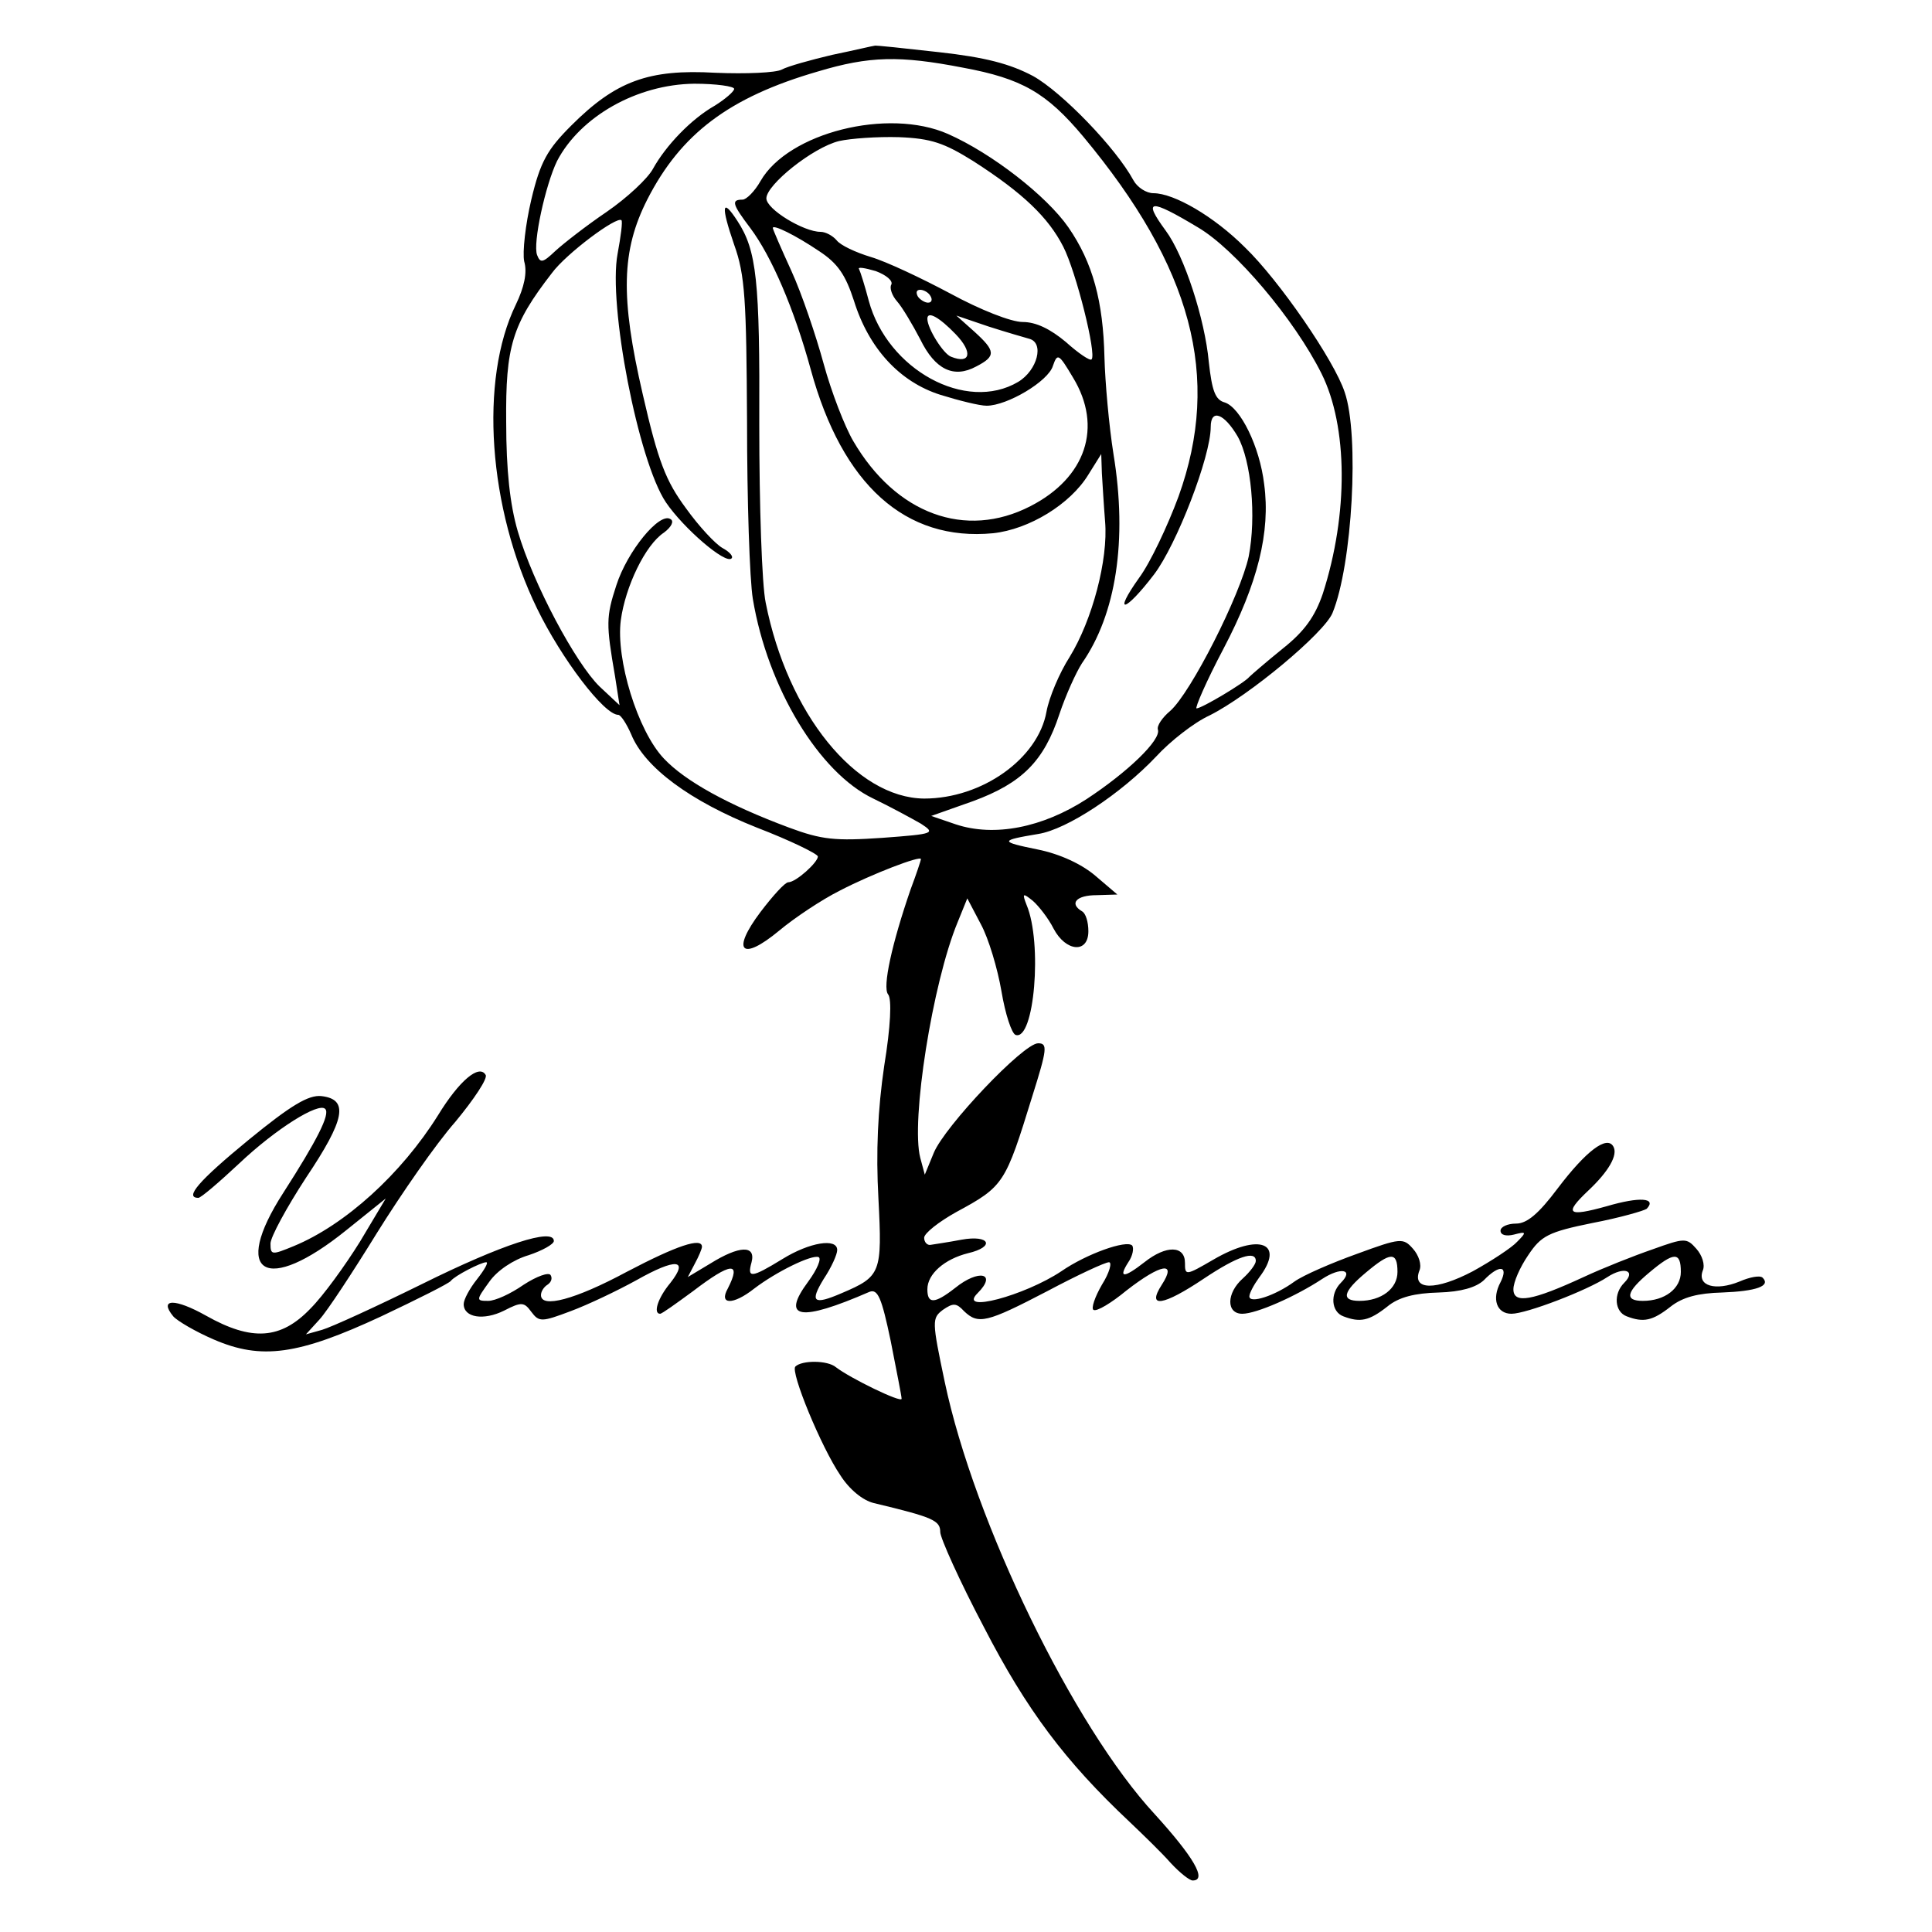 <?xml version="1.0" standalone="no"?>
<!DOCTYPE svg PUBLIC "-//W3C//DTD SVG 20010904//EN"
 "http://www.w3.org/TR/2001/REC-SVG-20010904/DTD/svg10.dtd">
<svg version="1.0" xmlns="http://www.w3.org/2000/svg"
 width="300pt" height="300pt" viewBox="0 0 300 300"
 preserveAspectRatio="xMidYMid meet">
<g transform="translate(0,300) scale(0.1,-0.1)"
fill="#000000" stroke="none">
<path d="M1293 2915 c-34 -8 -70 -18 -79 -23 -9 -5 -56 -7 -103 -5 -104 6
-155 -13 -224 -82 -37 -37 -48 -56 -62 -115 -9 -38 -14 -82 -11 -96 5 -17 0
-40 -13 -67 -57 -117 -43 -316 33 -472 38 -78 104 -165 126 -165 4 0 13 -14
20 -30 21 -52 92 -104 195 -145 52 -20 95 -41 95 -45 0 -9 -34 -40 -46 -40 -5
0 -24 -21 -43 -46 -46 -61 -30 -78 29 -29 24 20 66 48 94 62 50 26 126 55 126
49 0 -2 -7 -23 -16 -47 -29 -84 -44 -152 -35 -163 6 -7 4 -50 -6 -111 -10 -68
-13 -134 -9 -206 6 -116 4 -121 -57 -147 -44 -19 -50 -14 -28 22 12 18 21 38
21 45 0 19 -43 12 -85 -14 -49 -30 -55 -30 -48 -5 7 27 -19 26 -64 -2 l-35
-21 11 21 c6 11 11 23 11 26 0 15 -39 2 -117 -39 -80 -43 -133 -57 -133 -36 0
6 5 13 10 16 6 4 8 10 5 15 -3 5 -22 -2 -42 -15 -20 -14 -44 -25 -55 -25 -19
0 -19 1 2 30 12 17 37 34 61 41 21 7 39 17 39 22 0 21 -80 -5 -205 -67 -71
-35 -141 -67 -155 -71 l-25 -7 21 23 c12 13 52 74 89 134 38 61 92 139 122
173 29 35 51 68 47 73 -10 17 -41 -9 -74 -63 -57 -91 -144 -170 -224 -203 -34
-14 -36 -14 -36 4 0 10 25 56 55 102 61 91 67 122 24 127 -20 2 -47 -14 -113
-68 -78 -64 -100 -90 -78 -90 4 0 32 24 63 53 57 54 124 96 134 85 8 -8 -13
-49 -65 -130 -82 -127 -27 -159 98 -58 l61 49 -40 -67 c-23 -37 -57 -84 -77
-104 -46 -48 -91 -51 -162 -11 -48 27 -74 27 -51 -1 6 -7 35 -24 63 -36 74
-32 131 -24 260 36 57 27 105 51 108 55 6 8 47 29 55 29 4 0 -3 -12 -14 -26
-12 -15 -21 -32 -21 -39 0 -21 31 -26 63 -10 27 14 31 13 42 -2 12 -16 16 -16
61 1 27 10 73 32 102 48 62 35 82 33 53 -4 -20 -24 -27 -48 -16 -48 3 0 25 16
51 35 59 45 76 47 54 4 -14 -25 8 -26 41 0 34 26 89 53 100 49 5 -2 -2 -19
-16 -38 -43 -58 -13 -63 95 -16 13 5 19 -9 33 -76 9 -46 17 -86 17 -90 0 -7
-80 32 -102 49 -13 11 -53 11 -63 1 -8 -8 40 -125 70 -169 14 -22 35 -39 52
-43 92 -22 103 -27 103 -45 0 -9 30 -76 68 -148 66 -128 126 -208 226 -302 21
-20 50 -48 64 -64 14 -15 29 -27 34 -27 23 0 1 37 -59 103 -126 136 -280 453
-326 671 -20 95 -20 99 -3 112 16 11 21 11 33 -2 22 -21 35 -18 129 31 47 25
90 45 96 45 5 0 1 -16 -11 -35 -11 -19 -17 -37 -13 -39 5 -3 28 11 51 30 54
42 79 46 55 9 -24 -37 2 -33 66 10 51 34 80 44 80 27 0 -5 -9 -17 -20 -27 -26
-23 -26 -55 -1 -55 22 0 83 27 124 54 29 19 50 15 29 -6 -17 -17 -15 -45 4
-52 26 -10 40 -7 68 15 18 15 43 21 80 22 35 1 58 8 70 19 24 25 39 23 26 -3
-14 -26 -6 -49 17 -49 23 0 117 36 149 57 26 17 45 10 26 -9 -17 -17 -15 -45
4 -52 26 -10 40 -7 68 15 19 15 43 21 80 22 53 2 76 10 63 23 -4 4 -20 1 -36
-6 -37 -15 -66 -7 -57 17 4 9 -1 24 -10 34 -15 17 -18 17 -68 -1 -29 -10 -77
-29 -107 -43 -80 -37 -109 -42 -109 -19 0 11 10 34 23 53 20 30 31 36 100 50
42 8 80 19 84 22 16 17 -11 19 -62 4 -61 -17 -67 -12 -29 24 32 30 47 56 39
69 -10 17 -42 -7 -86 -65 -30 -40 -48 -55 -65 -55 -13 0 -24 -5 -24 -11 0 -7
9 -9 21 -6 19 5 20 4 5 -11 -8 -9 -40 -30 -69 -46 -57 -30 -95 -30 -83 1 4 9
-1 24 -10 34 -15 17 -19 17 -87 -8 -39 -14 -83 -33 -97 -43 -30 -22 -70 -35
-70 -23 0 5 7 18 15 29 41 54 1 70 -71 28 -43 -25 -44 -25 -44 -5 0 27 -29 28
-63 1 -32 -25 -41 -25 -25 0 7 10 9 22 6 26 -9 9 -71 -13 -110 -40 -57 -38
-162 -66 -130 -34 31 31 2 38 -35 8 -32 -25 -43 -25 -43 -2 0 24 27 47 63 56
43 10 34 29 -10 21 -21 -4 -42 -7 -48 -8 -5 -1 -10 4 -10 11 0 7 23 25 50 40
74 40 76 44 118 180 23 73 24 82 9 82 -23 0 -145 -129 -162 -170 l-14 -34 -7
26 c-15 57 19 272 58 366 l15 37 21 -40 c12 -22 26 -69 32 -104 6 -36 16 -66
22 -68 29 -10 42 143 17 202 -7 18 -6 19 10 6 9 -8 24 -27 32 -43 19 -36 54
-39 54 -4 0 14 -4 28 -10 31 -20 12 -9 25 23 25 l32 1 -34 29 c-21 18 -55 34
-90 41 -59 12 -59 14 1 24 45 7 129 63 183 120 22 24 59 53 83 64 62 31 178
128 191 159 31 75 42 277 19 343 -16 49 -102 174 -155 225 -48 48 -110 84
-142 84 -11 0 -25 9 -31 20 -27 50 -111 137 -156 162 -36 19 -74 29 -146 37
-54 6 -99 11 -100 10 -2 0 -31 -7 -65 -14z m202 -20 c92 -17 130 -39 187 -107
169 -203 215 -373 148 -559 -17 -46 -44 -103 -61 -126 -42 -59 -22 -54 23 5
35 46 88 183 88 229 0 29 21 21 42 -15 21 -38 29 -124 17 -186 -13 -60 -90
-212 -122 -240 -12 -10 -21 -23 -19 -29 5 -16 -47 -66 -111 -108 -68 -44 -143
-59 -203 -39 l-38 13 65 23 c76 28 110 62 134 135 10 30 26 65 35 79 53 76 71
191 49 325 -7 44 -13 112 -14 150 -2 87 -18 147 -56 202 -34 49 -119 115 -187
145 -93 41 -248 2 -291 -73 -9 -16 -22 -29 -28 -29 -18 0 -16 -7 12 -44 33
-44 68 -125 94 -220 49 -179 147 -267 283 -254 56 6 120 45 148 91 l20 32 1
-30 c1 -16 3 -50 5 -75 5 -59 -20 -153 -55 -210 -16 -25 -32 -63 -36 -85 -13
-73 -100 -135 -190 -135 -106 1 -212 132 -246 304 -6 28 -10 152 -10 276 1
225 -4 271 -34 317 -24 37 -26 24 -5 -37 17 -47 19 -86 20 -275 0 -121 4 -245
9 -275 23 -138 103 -270 187 -310 27 -13 60 -31 74 -39 23 -15 21 -16 -60 -22
-73 -5 -94 -3 -145 16 -94 35 -161 72 -194 107 -41 43 -75 155 -67 215 7 52
38 117 67 136 12 9 16 18 10 21 -17 11 -67 -50 -84 -103 -16 -49 -16 -60 -2
-141 l7 -45 -31 29 c-37 36 -103 159 -127 241 -12 41 -18 94 -18 170 -1 117 9
151 71 231 22 30 101 89 108 82 2 -2 -1 -25 -6 -52 -15 -79 32 -322 75 -386
27 -40 93 -97 102 -87 3 3 -3 10 -14 16 -11 6 -37 34 -57 62 -31 42 -43 72
-67 177 -35 151 -33 223 7 302 52 102 127 159 265 199 80 24 127 25 225 6z
m-355 -33 c0 -4 -14 -16 -30 -26 -37 -21 -76 -62 -96 -98 -8 -15 -40 -45 -72
-67 -31 -21 -67 -49 -80 -61 -19 -18 -23 -19 -28 -6 -7 18 13 109 31 146 36
69 124 119 213 120 34 0 62 -4 62 -8z m371 -112 c78 -50 117 -88 140 -133 20
-39 52 -167 44 -175 -2 -3 -20 9 -40 27 -24 20 -46 31 -67 31 -18 0 -66 19
-112 44 -45 24 -100 50 -124 57 -23 7 -47 18 -53 26 -6 7 -17 13 -25 13 -26 0
-84 35 -84 52 0 21 72 79 113 89 18 4 59 7 93 6 50 -2 70 -9 115 -37z m349
-103 c58 -34 150 -143 192 -227 41 -82 42 -218 2 -342 -12 -35 -28 -58 -62
-85 -26 -21 -49 -41 -52 -44 -7 -9 -74 -49 -82 -49 -3 0 15 42 42 93 53 101
73 181 63 255 -7 59 -37 119 -61 127 -15 4 -20 18 -25 63 -6 66 -38 165 -67
204 -36 49 -25 50 50 5z m-588 -37 c29 -19 41 -37 54 -77 23 -74 71 -126 134
-146 29 -9 61 -17 72 -17 32 0 96 38 103 62 7 20 9 19 31 -18 47 -77 20 -156
-66 -200 -101 -52 -209 -12 -275 101 -13 22 -34 76 -46 120 -12 44 -34 109
-50 144 -16 35 -29 65 -29 67 0 6 35 -11 72 -36z m112 -52 c-3 -5 1 -17 9 -26
8 -9 24 -36 36 -59 23 -47 52 -61 87 -42 31 16 30 24 -3 54 l-28 25 50 -17
c28 -9 56 -17 63 -19 24 -6 13 -49 -17 -67 -81 -48 -203 19 -232 126 -6 23
-13 45 -15 49 -3 4 9 2 26 -3 16 -6 27 -15 24 -21z m61 -18 c3 -5 2 -10 -4
-10 -5 0 -13 5 -16 10 -3 6 -2 10 4 10 5 0 13 -4 16 -10z m39 -59 c27 -28 23
-47 -7 -35 -12 4 -37 44 -37 59 0 13 19 2 44 -24z m686 -1456 c0 -26 -25 -45
-59 -45 -29 0 -26 14 10 44 38 32 49 33 49 1z m440 0 c0 -26 -25 -45 -59 -45
-29 0 -26 14 10 44 38 32 49 33 49 1z"/>
</g>
</svg>
